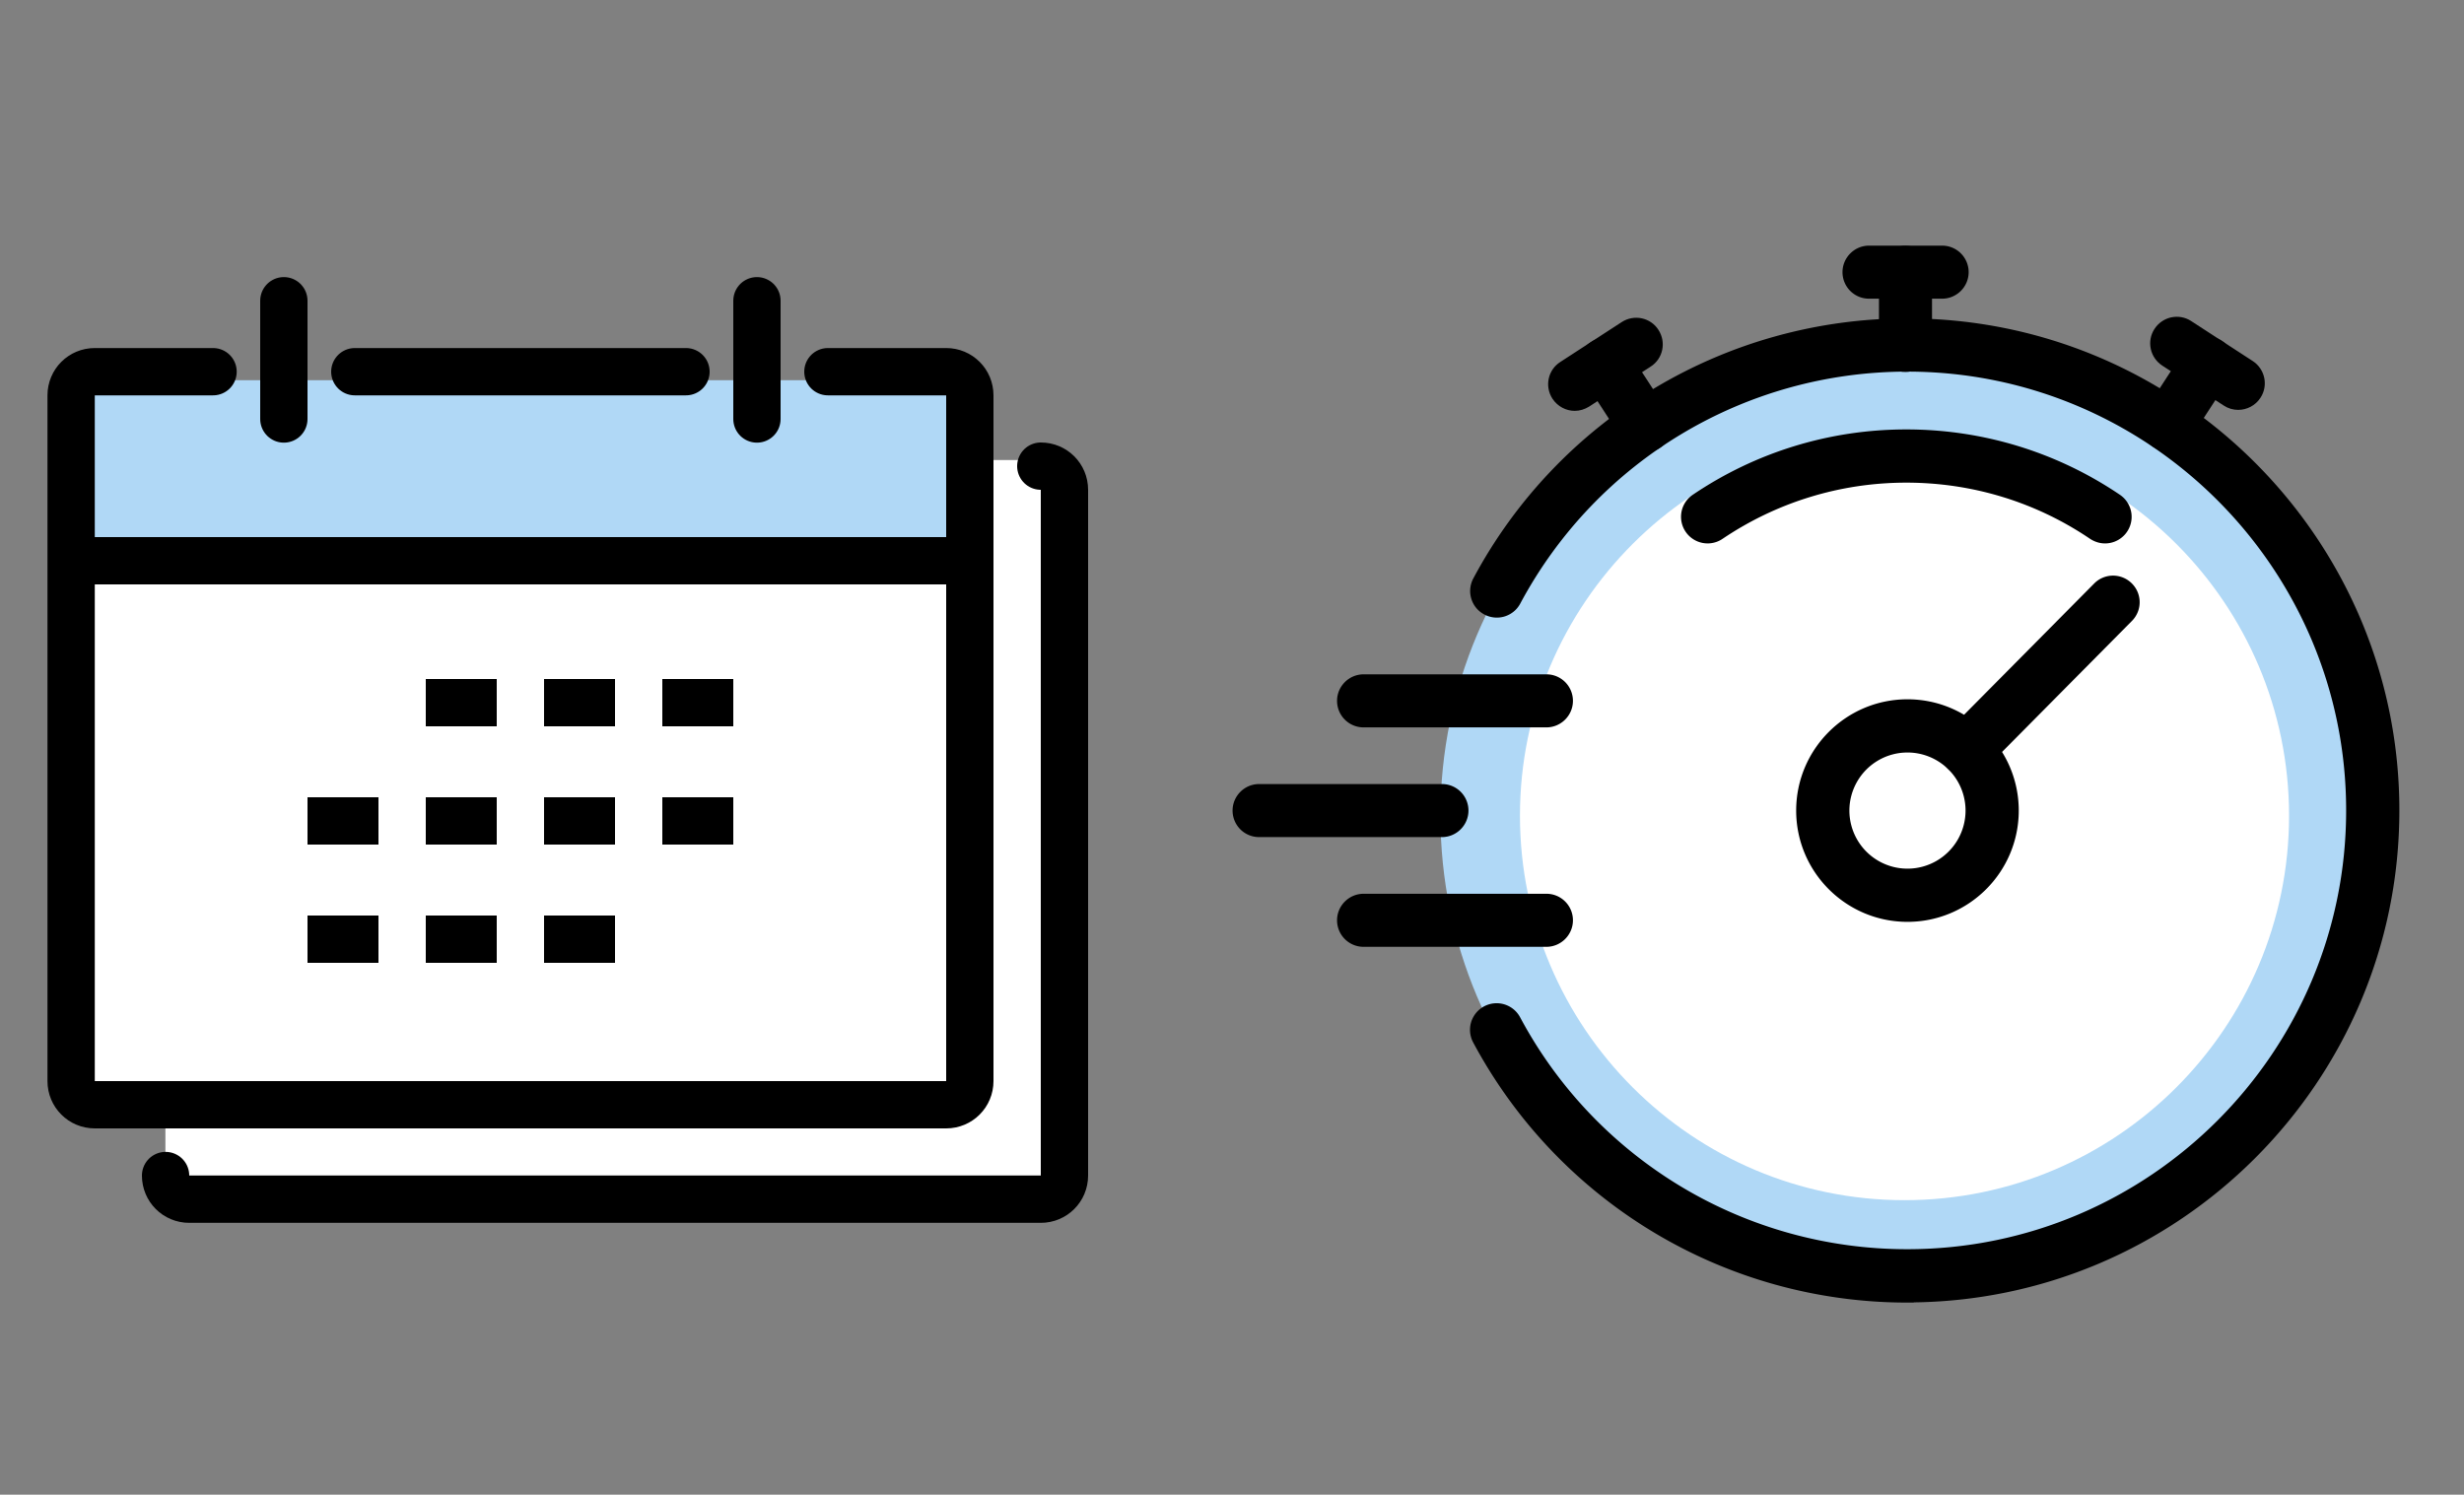 <svg id="_レイヤー_2" data-name="レイヤー 2" xmlns="http://www.w3.org/2000/svg" viewBox="0 0 150 91"><rect x="0" y="0" width="150" height="91" fill="#808080" stroke="none"/><defs><style>.cls-2{fill:none}.cls-5{fill:#fff}.cls-2{stroke-linecap:round}.cls-2,.cls-7{stroke:#000}.cls-2{stroke-width:2.88px;stroke-linejoin:round}.cls-7{stroke-width:.79px;stroke-miterlimit:10}</style></defs><g id="_要素" data-name="要素"><path class="cls-5" d="M4.33 34.14h54.25v32.91H4.33z"/><path class="cls-5" d="M10.07 28.01h54.84v44.98H10.07zm105.87 47.48c-14.25 0-25.83-11.59-25.83-25.83s11.59-25.83 25.83-25.83 25.83 11.59 25.83 25.83-11.59 25.83-25.83 25.83Z"/><path d="M115.94 26.25c12.91 0 23.41 10.5 23.41 23.41s-10.5 23.41-23.41 23.41-23.41-10.5-23.41-23.41 10.5-23.41 23.41-23.41m0-4.84c-15.6 0-28.25 12.65-28.25 28.25s12.65 28.25 28.25 28.25 28.25-12.65 28.25-28.25-12.65-28.25-28.25-28.25ZM3.87 23.15h54.99v11.14H3.87z" style="fill:#b0d8f6"/><path class="cls-2" d="M50.4 22.63h7.2c.8 0 1.44.64 1.44 1.44v41.75c0 .8-.64 1.44-1.44 1.44H5.77c-.8 0-1.44-.64-1.44-1.44V24.07c0-.8.64-1.44 1.44-1.44h7.2"/><path class="cls-2" d="M63.36 28.38c.8 0 1.44.64 1.44 1.44v41.75c0 .8-.64 1.44-1.44 1.44H11.52c-.8 0-1.44-.64-1.44-1.44"/><path style="stroke-linejoin:round;stroke-width:2.88px;stroke:#000;fill:none" d="M4.33 34.14h54.71"/><path class="cls-2" d="M46.08 18.31v7.2M21.6 22.63h20.16m-24.48-4.32v7.2"/><path d="M25.92 42.78h4.32m2.88 0h4.32m7.2 0h-4.32m-21.6 7.2h4.32m2.88 0h4.32m2.88 0h4.32m7.2 0h-4.32m-21.6 7.2h4.32m2.88 0h4.32m2.88 0h4.32" style="stroke-miterlimit:10;stroke-width:2.88px;stroke:#000;fill:none"/><path class="cls-7" d="M116.11 78.91c-10.92 0-20.92-5.99-26.08-15.63a1.225 1.225 0 1 1 2.16-1.16 27.09 27.09 0 0 0 23.92 14.33c14.95 0 27.11-12.16 27.11-27.11s-12.16-27.11-27.11-27.11c-10.02 0-19.18 5.49-23.91 14.33-.32.6-1.06.82-1.66.5-.6-.32-.82-1.06-.5-1.66a29.541 29.541 0 0 1 26.07-15.62c16.3 0 29.56 13.26 29.56 29.56S132.41 78.9 116.11 78.9ZM87.78 50.57H76.65c-.68 0-1.22-.55-1.22-1.22s.55-1.22 1.22-1.22h11.13c.68 0 1.22.55 1.22 1.22s-.55 1.22-1.22 1.22Z"/><path class="cls-7" d="M94.14 57.25H83.01c-.68 0-1.22-.55-1.22-1.22s.55-1.22 1.22-1.22h11.13c.68 0 1.22.55 1.22 1.22s-.55 1.22-1.22 1.22Zm0-13.36H83.01c-.68 0-1.22-.55-1.22-1.22s.55-1.22 1.22-1.22h11.13c.68 0 1.22.55 1.22 1.22s-.55 1.22-1.22 1.22Zm34.01-11.2c-.24 0-.47-.07-.69-.21-3.38-2.29-7.33-3.49-11.41-3.49s-8.03 1.21-11.41 3.49a1.224 1.224 0 1 1-1.37-2.03c3.79-2.56 8.21-3.91 12.78-3.91s9 1.35 12.78 3.91a1.224 1.224 0 0 1-.69 2.24Zm-8.43 14.19c-.31 0-.62-.12-.86-.36a1.22 1.22 0 0 1 0-1.73l8.91-8.99a1.22 1.22 0 0 1 1.73 0c.48.48.48 1.25 0 1.73l-8.91 8.99c-.24.24-.55.36-.87.36Z"/><path class="cls-7" d="M116.12 55.73c-3.52 0-6.38-2.86-6.38-6.38s2.86-6.38 6.38-6.38 6.38 2.86 6.38 6.38-2.86 6.38-6.38 6.38Zm0-10.31a3.93 3.93 0 1 0 .001 7.861 3.93 3.93 0 0 0-.001-7.861Zm2.11-27.63h-4.45c-.68 0-1.22-.55-1.22-1.22s.55-1.22 1.22-1.22h4.45c.68 0 1.22.55 1.22 1.22s-.55 1.22-1.22 1.22Z"/><path class="cls-7" d="M116 22.25c-.68 0-1.22-.55-1.22-1.22v-4.45c0-.68.55-1.22 1.22-1.22s1.22.55 1.22 1.22v4.45c0 .68-.55 1.22-1.22 1.22Zm20.26 2.31c-.23 0-.46-.06-.67-.2l-3.74-2.43c-.57-.37-.73-1.13-.36-1.69.37-.57 1.13-.73 1.69-.36l3.74 2.43c.57.37.73 1.13.36 1.69-.23.36-.63.56-1.03.56Z"/><path class="cls-7" d="M131.97 27.08c-.23 0-.46-.06-.67-.2-.57-.37-.73-1.13-.36-1.69l2.43-3.74c.37-.57 1.13-.73 1.69-.36.57.37.73 1.13.36 1.69l-2.43 3.74c-.23.36-.63.56-1.03.56Zm-36.1-2.46c-.4 0-.79-.2-1.03-.56-.37-.57-.21-1.33.36-1.69l3.74-2.43c.57-.37 1.33-.21 1.69.36.37.57.21 1.33-.36 1.69l-3.74 2.43c-.21.13-.44.2-.67.2Z"/><path class="cls-7" d="M100.16 27.15c-.4 0-.79-.2-1.03-.56l-2.43-3.74c-.37-.57-.21-1.33.36-1.69.57-.37 1.33-.21 1.69.36l2.43 3.74c.37.57.21 1.33-.36 1.69-.21.13-.44.2-.67.2Z"/><path style="fill:none" d="M0 0h150v91H0z"/></g></svg>